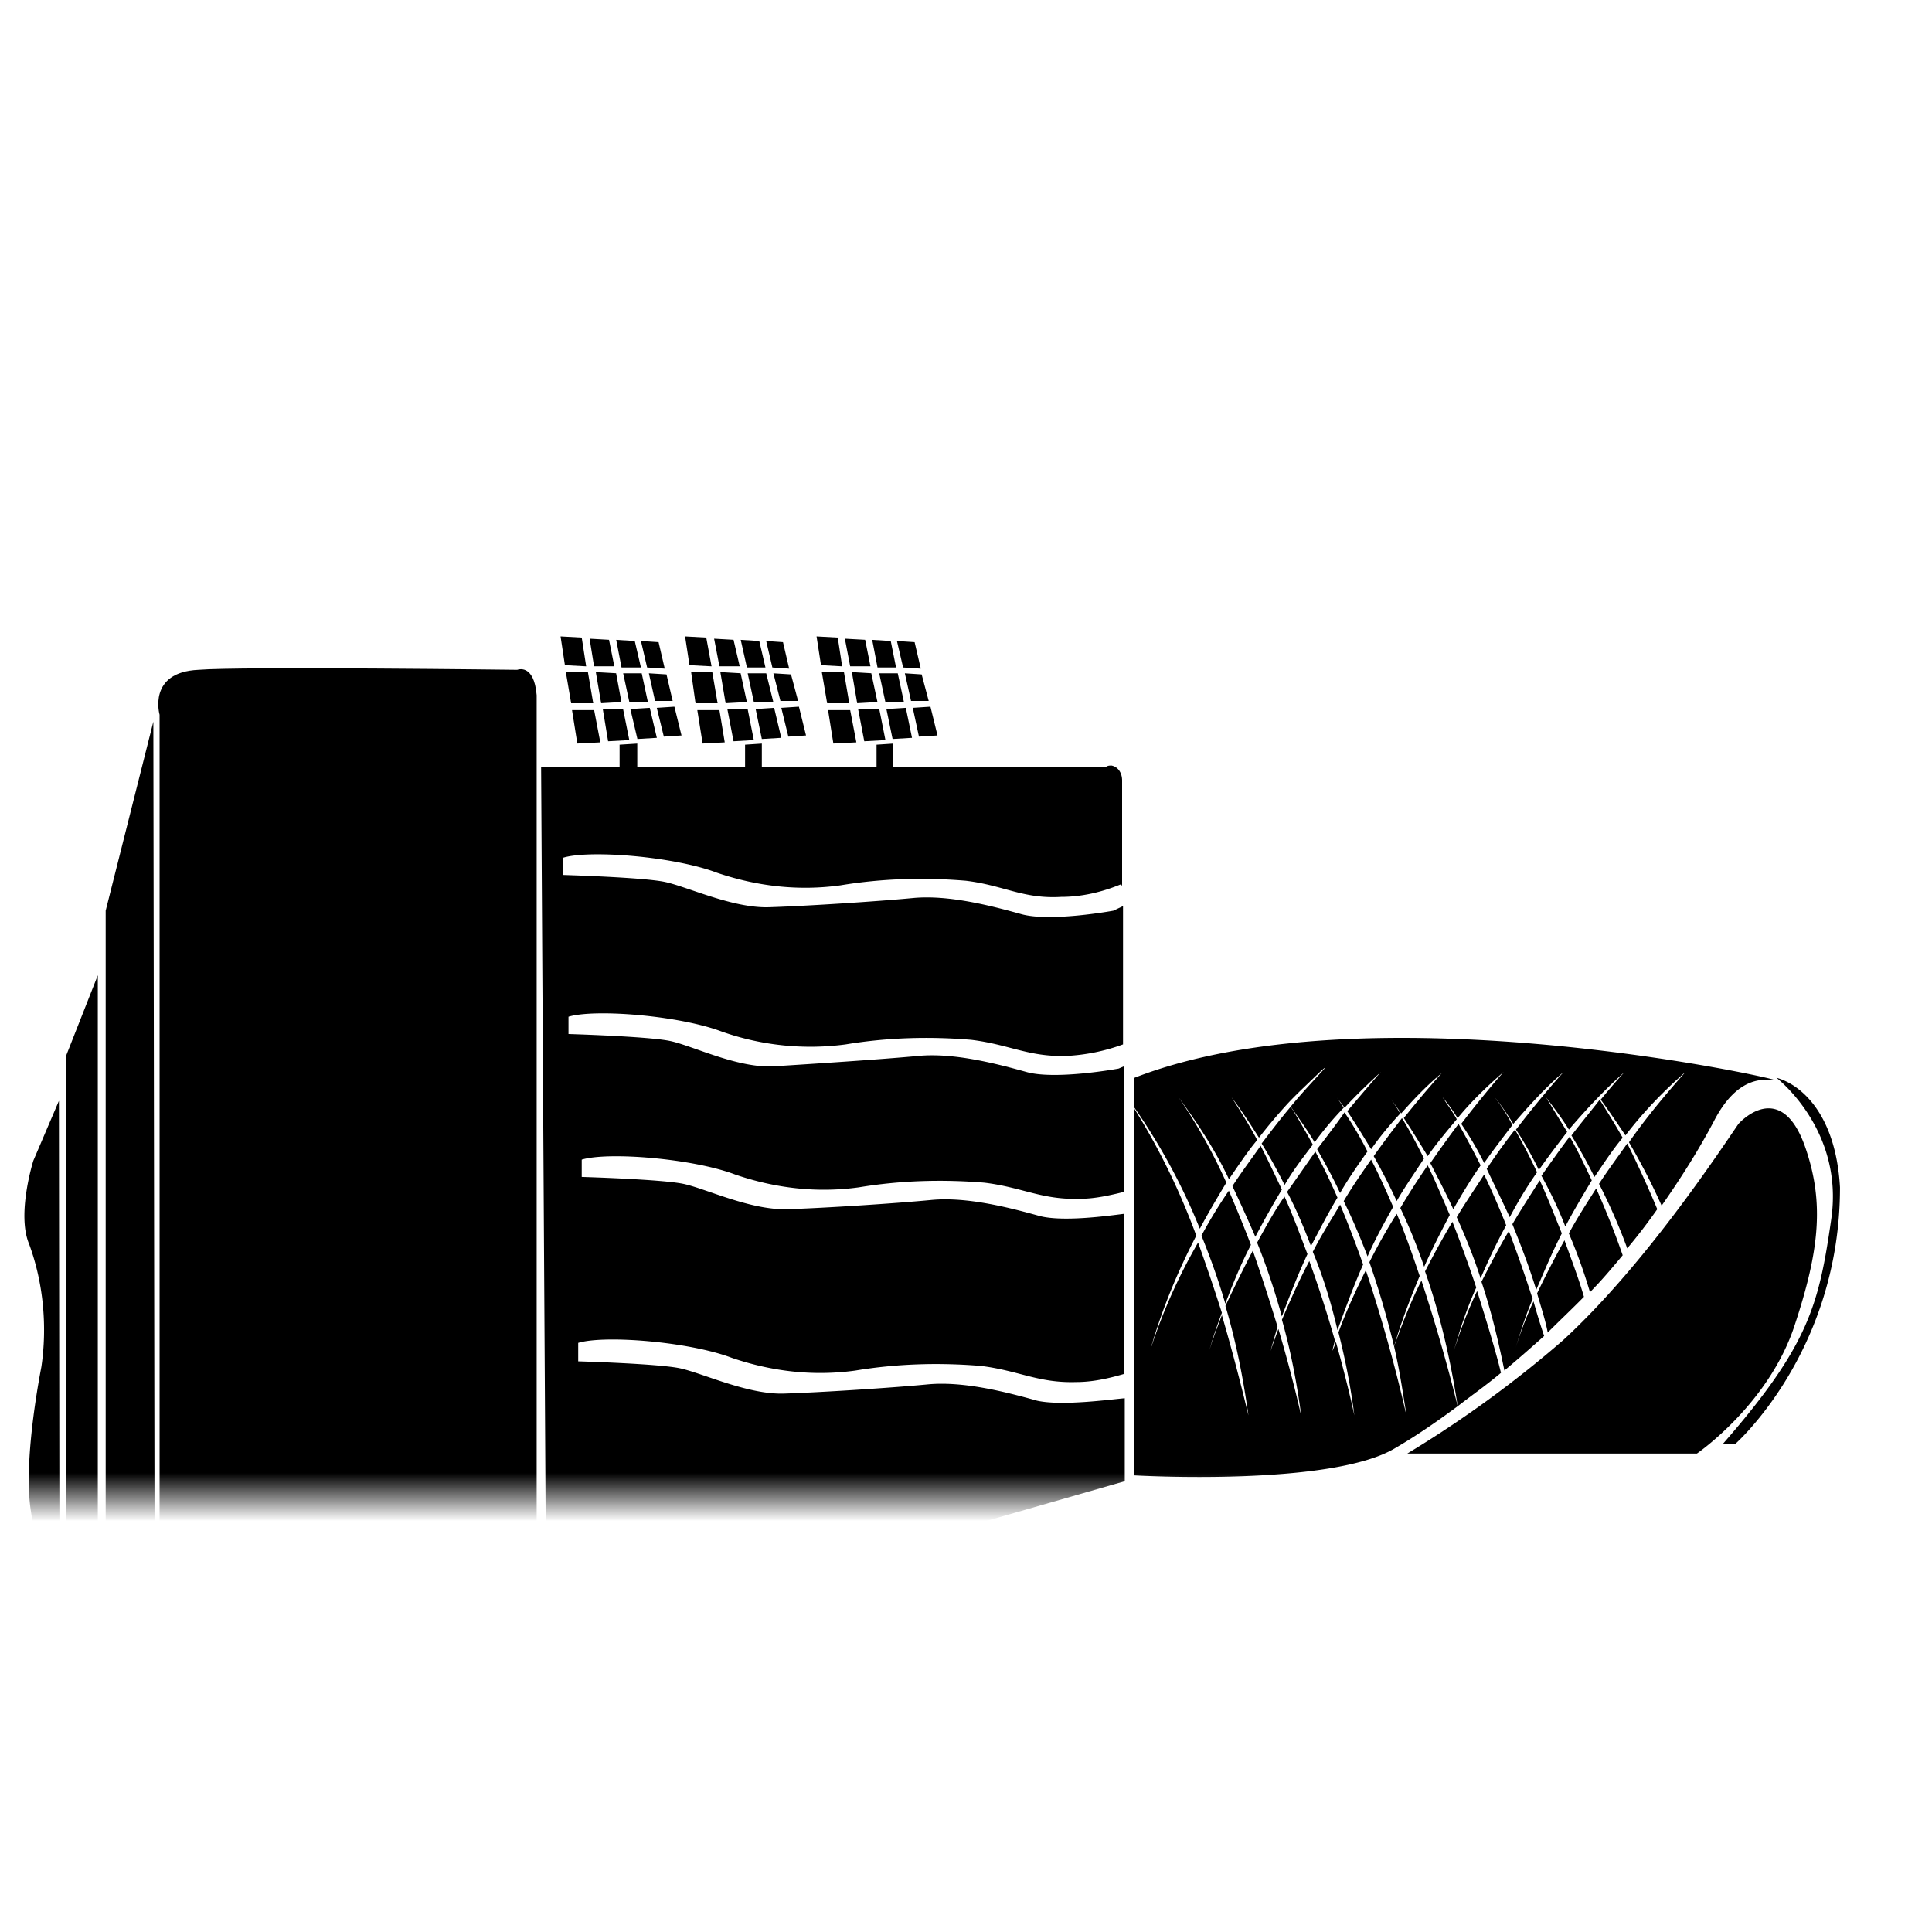 <svg width="40" height="40" xmlns="http://www.w3.org/2000/svg"><g clip-path="url(#a)"><mask id="b" style="mask-type:luminance" maskUnits="userSpaceOnUse" x="-1" y="9" width="41" height="22"><path d="M39.5 9h-40v22h40V9Z" fill="#fff"/></mask><g mask="url(#b)"><path d="M3.304 39.208v-24.41s-.255-.883.805-.93c.84-.072 6.6 0 6.6 0s.347-.143.402.525v20.473l-7.807 4.342ZM13.194 16.492v-1.097l-.366.023v1.074h.366ZM12.136 13.796l-.44-.024-.09-.596.438.024.092.596ZM12.719 13.795h-.42l-.092-.572.402.023.11.55ZM13.27 13.82h-.402l-.11-.573.384.024.128.549ZM13.763 13.844l-.365-.024-.128-.549.365.024.128.55ZM12.282 14.56h-.457l-.11-.645h.457l.11.644ZM12.866 14.535l-.42.024-.11-.644.42.024.11.596ZM13.414 14.536h-.384l-.128-.596h.384l.128.596ZM13.927 14.512h-.365l-.128-.572.365.023.128.55ZM12.429 15.37l-.476.024-.11-.692h.458l.128.668ZM13.029 15.323l-.439.024-.11-.668h.42l.129.644ZM13.6 15.276l-.403.024-.146-.62.402-.025.146.62ZM14.11 15.227l-.366.024-.146-.596.365-.024.147.596ZM15.773 16.492v-1.097l-.347.023v1.074h.347ZM14.732 13.796l-.457-.024-.091-.596.438.024.11.596ZM15.315 13.795h-.42l-.11-.572.402.023.128.55ZM15.848 13.82h-.384l-.128-.573.384.024.128.549ZM16.339 13.844l-.348-.024-.128-.549.348.024.128.55ZM14.857 14.56H14.4l-.091-.645h.438l.11.644ZM15.463 14.535l-.44.024-.109-.644.42.024.129.596ZM16.01 14.536h-.402l-.128-.596h.384l.147.596ZM16.524 14.512h-.366l-.146-.572.365.023.147.55ZM15.004 15.37l-.457.024-.11-.692h.458l.11.668ZM15.607 15.323l-.42.024-.128-.668h.42l.128.644ZM16.175 15.276l-.402.024-.128-.62.383-.025.147.62ZM16.688 15.227l-.366.024-.146-.596.365-.024.147.596ZM18.496 16.492v-1.097l-.348.023v1.074h.348ZM17.436 13.796l-.438-.024-.092-.596.439.024.091.596ZM18.022 13.795h-.42l-.11-.572.42.023.11.55ZM18.552 13.82h-.384l-.11-.573.384.024.11.549ZM19.064 13.844l-.366-.024-.128-.549.366.024.128.55ZM17.582 14.56h-.457l-.11-.645h.458l.11.644ZM18.167 14.535l-.42.024-.11-.644.402.024.128.596ZM18.715 14.536h-.384l-.128-.596h.384l.128.596ZM19.228 14.512h-.366l-.128-.572.348.023.146.55ZM17.73 15.37l-.476.024-.11-.692h.458l.128.668ZM18.332 15.323l-.438.024-.128-.668h.438l.128.644ZM18.882 15.276l-.402.024-.128-.62.402-.025.128.62ZM19.41 15.227l-.384.024-.128-.596.366-.024.146.596Z"/><path d="M21.46 28.996c-.604-.167-1.5-.405-2.25-.334-.75.072-2.23.167-2.98.191-.749.024-1.7-.43-2.157-.525-.457-.095-2.102-.143-2.102-.143v-.382c.548-.167 2.303-.024 3.18.31.842.287 1.701.382 2.56.263.86-.143 1.737-.167 2.596-.096.786.096 1.189.358 1.975.334.329 0 .658-.071.987-.167v-3.316c-.366.047-1.261.167-1.737.047-.603-.167-1.499-.405-2.248-.334-.75.072-2.212.167-2.98.191-.768.024-1.7-.43-2.157-.525-.458-.095-2.103-.143-2.103-.143v-.358c.548-.167 2.303-.024 3.181.31.841.287 1.7.382 2.56.263.859-.143 1.736-.167 2.596-.096.786.096 1.188.358 1.974.334.31 0 .621-.071.914-.143v-2.6l-.11.047s-1.298.239-1.901.072c-.603-.167-1.5-.406-2.249-.334-.75.071-2.23.167-2.98.214-.75.048-1.7-.43-2.157-.524-.457-.096-2.102-.144-2.102-.144v-.358c.548-.167 2.303-.024 3.18.31a5.52 5.52 0 0 0 2.56.263c.86-.143 1.737-.167 2.596-.095.786.095 1.188.358 1.975.334a3.963 3.963 0 0 0 1.17-.239V18.76l-.201.095s-1.298.239-1.902.072c-.603-.167-1.499-.406-2.248-.334-.75.071-2.23.167-2.98.19-.75.024-1.7-.429-2.158-.524-.457-.096-2.102-.144-2.102-.144v-.357c.549-.168 2.304-.024 3.181.31.841.286 1.7.381 2.56.262.859-.143 1.736-.167 2.596-.095.786.095 1.188.381 1.974.334.42 0 .84-.096 1.243-.263l.018.048V16.16c0-.167-.091-.286-.219-.31-.037 0-.073 0-.11.024h-11.7l.11 18.23 11.974-3.437v-1.718c-.292.024-1.316.167-1.828.048ZM29.137 30.094a23.222 23.222 0 0 0 3.217-2.339c1.664-1.527 3.181-3.817 3.638-4.485.22-.24.95-.788 1.39.5.384 1.122.292 2.1-.22 3.651-.53 1.647-2.029 2.673-2.029 2.673h-5.996Z"/><path d="M35.92 29.902s2.175-1.909 2.175-5.32c-.09-1.576-.859-2.148-1.316-2.268 0 0 1.408 1.074 1.134 2.935-.256 1.766-.457 2.601-2.249 4.653M33.047 24.605c-.183.287-.384.597-.566.931.164.382.31.787.438 1.217.238-.239.457-.501.677-.764-.165-.477-.348-.93-.549-1.384ZM32.39 25.68c-.2.358-.383.715-.566 1.097.073.263.165.525.22.812.237-.239.493-.478.75-.74-.11-.382-.257-.764-.403-1.17ZM31.75 26.944c-.146.31-.274.644-.383 1.002.11-.358.219-.716.365-1.05-.146-.453-.31-.93-.493-1.408-.201.334-.384.692-.567 1.05.201.597.347 1.217.475 1.837.256-.214.53-.453.823-.715a13.222 13.222 0 0 1-.22-.716ZM32.408 25.393c.164-.31.347-.62.548-.954-.146-.31-.292-.62-.457-.907-.183.239-.384.525-.585.811.183.335.347.669.494 1.05ZM30.654 26.466c.164-.382.347-.764.53-1.098a16.585 16.585 0 0 0-.457-1.05c-.183.287-.384.573-.567.883.183.406.348.811.494 1.265ZM31.806 26.705c.146-.334.31-.74.53-1.169-.146-.358-.292-.74-.457-1.098-.183.287-.384.597-.567.907.183.454.348.883.494 1.36ZM29.43 26.513c-.22.43-.402.907-.567 1.36.11.478.183.955.256 1.432a32.217 32.217 0 0 0-.841-3.006c-.201.405-.402.835-.567 1.288.147.573.256 1.145.33 1.718 0 0-.129-.62-.384-1.527a.82.82 0 0 1-.074.19l.055-.214a24.67 24.67 0 0 0-.53-1.646c-.201.381-.384.787-.567 1.217.183.644.311 1.312.402 2.004 0 0-.164-.764-.475-1.814-.055.144-.11.31-.164.454l.146-.501a40.309 40.309 0 0 0-.512-1.575 33.19 33.19 0 0 0-.567 1.145c.22.74.366 1.48.476 2.267a43.52 43.52 0 0 0-.549-2.076c-.091.239-.183.477-.256.716.073-.262.165-.525.256-.764a40.95 40.95 0 0 0-.493-1.455 11.44 11.44 0 0 0-.988 2.219c.238-.835.567-1.623.951-2.362a14.24 14.24 0 0 0-1.28-2.625v7.588s4.095.239 5.412-.573c.329-.19.767-.477 1.28-.859a37.087 37.087 0 0 0-.75-2.6ZM29.613 24.08c.146.287.311.597.476.955.164-.286.347-.596.566-.907a19.592 19.592 0 0 0-.457-.858c-.183.238-.384.524-.585.81ZM31.257 25.201c.164-.31.347-.62.566-.93-.146-.31-.292-.597-.457-.883a12.27 12.27 0 0 0-.585.811c.146.31.311.644.476 1.002ZM33.69 23.675c-.182.262-.383.525-.584.835.219.43.42.883.584 1.336.22-.262.421-.525.622-.811a22.46 22.46 0 0 0-.621-1.36ZM32.535 23.508c.146.239.31.525.476.86.182-.263.365-.55.584-.812-.146-.262-.31-.525-.475-.787-.164.214-.365.453-.585.74Z"/><path d="M30.07 25.297c-.2.334-.383.668-.566 1.026.31.883.53 1.837.676 2.792.274-.215.585-.43.896-.692-.11-.454-.292-1.05-.494-1.694a9.536 9.536 0 0 0-.475 1.216c.128-.453.274-.882.457-1.288a26.45 26.45 0 0 0-.493-1.36ZM23.488 22.314v.62c.53.764.988 1.599 1.353 2.505.165-.31.348-.62.549-.954a11.19 11.19 0 0 0-.988-1.766c.384.525.75 1.074 1.042 1.694.183-.262.366-.548.585-.81-.164-.311-.347-.597-.53-.884.201.263.384.55.567.835.183-.238.384-.477.603-.715.201-.215.439-.43.658-.645.348-.31-.237.263-.603.716.11.167.293.406.494.74a6.75 6.75 0 0 1 .603-.716c-.055-.072-.091-.143-.146-.215l.164.215c.238-.262.494-.501.75-.74 0 0-.274.31-.695.812.128.19.293.453.494.787.182-.262.384-.501.603-.74-.073-.119-.146-.238-.22-.334 0 0 .092.12.238.334.274-.31.549-.596.841-.835 0 0-.329.358-.786.93.128.192.293.454.494.788.183-.262.384-.5.603-.763-.091-.167-.201-.31-.293-.454 0 0 .129.143.311.43.293-.358.622-.668.951-.955 0 0-.366.406-.877 1.074.146.215.31.477.475.811.183-.262.384-.524.585-.787a3.748 3.748 0 0 0-.366-.573s.165.191.384.55c.33-.383.677-.764 1.042-1.075 0 0-.42.454-.987 1.194.146.214.31.5.475.835.183-.263.384-.525.585-.788l-.438-.716c.164.215.328.43.475.668.365-.429.75-.835 1.152-1.193 0 0-.202.215-.494.573.073.096.256.358.512.74.384-.501.804-.93 1.243-1.313-.402.454-.804.931-1.17 1.456.238.406.475.859.676 1.312.384-.549.75-1.121 1.079-1.742.512-1.002 1.097-.859 1.261-.859-.018-.047-8.464-1.909-13.254-.047Z"/><path d="M26.54 27.254c.164-.43.328-.859.53-1.289-.147-.381-.293-.787-.476-1.192-.201.286-.384.62-.567.954.201.501.366 1.002.512 1.527ZM27.142 25.798c.165-.31.347-.668.549-1.002a13.94 13.94 0 0 0-.458-.954c-.182.262-.384.549-.585.835.201.382.348.74.494 1.121ZM26.121 23.675c.146.238.31.525.475.859.165-.287.366-.55.585-.835a17.46 17.46 0 0 0-.457-.788c-.182.215-.384.477-.603.764ZM25.99 25.607a20.8 20.8 0 0 1 .55-.979c-.147-.31-.293-.62-.44-.906-.182.262-.383.525-.584.835.146.31.31.668.475 1.05ZM25.369 26.99c.164-.429.329-.834.53-1.216-.146-.382-.293-.74-.457-1.122a9.801 9.801 0 0 0-.567.93c.183.454.347.908.494 1.409ZM27.692 27.54c.164-.453.329-.906.53-1.36a22.956 22.956 0 0 0-.476-1.24c-.182.31-.383.62-.566.978.22.525.384 1.073.512 1.622ZM28.918 25.13a11.2 11.2 0 0 0-.566 1.002c.2.573.365 1.145.511 1.742.147-.501.33-.978.53-1.456-.146-.43-.292-.859-.475-1.288ZM28.441 23.937c.147.262.311.572.476.93.164-.286.365-.572.566-.882-.146-.287-.292-.573-.457-.836-.182.239-.384.502-.585.788ZM27.27 23.793c.146.262.31.549.475.907.164-.287.365-.573.567-.86a7.395 7.395 0 0 0-.476-.81c-.146.214-.347.476-.566.763ZM28.314 26.013c.146-.334.329-.668.53-1.026-.146-.334-.292-.668-.457-.978-.183.262-.384.549-.567.859.165.334.33.716.494 1.145ZM29.486 26.228c.146-.334.329-.692.53-1.074-.146-.334-.292-.692-.457-1.026-.183.262-.384.573-.567.883.183.382.348.787.494 1.217ZM3.175 14.941l.036 24.22-1.023.047V18.855l.987-3.914ZM2.025 20.191v19.614h-.658V21.862l.658-1.67ZM1.22 22.791l-.53 1.24S.343 25.13.6 25.75c.292.787.384 1.694.256 2.553-.146.764-.347 2.124-.22 2.959.128.835.348 2.72.183 3.818-.164 1.097-.603 3.698-.055 5.201l.476-.262L1.22 22.79Z"/></g></g><defs><clipPath id="a"><path fill="#fff" d="M0 0h40v40H0z"/></clipPath></defs></svg>